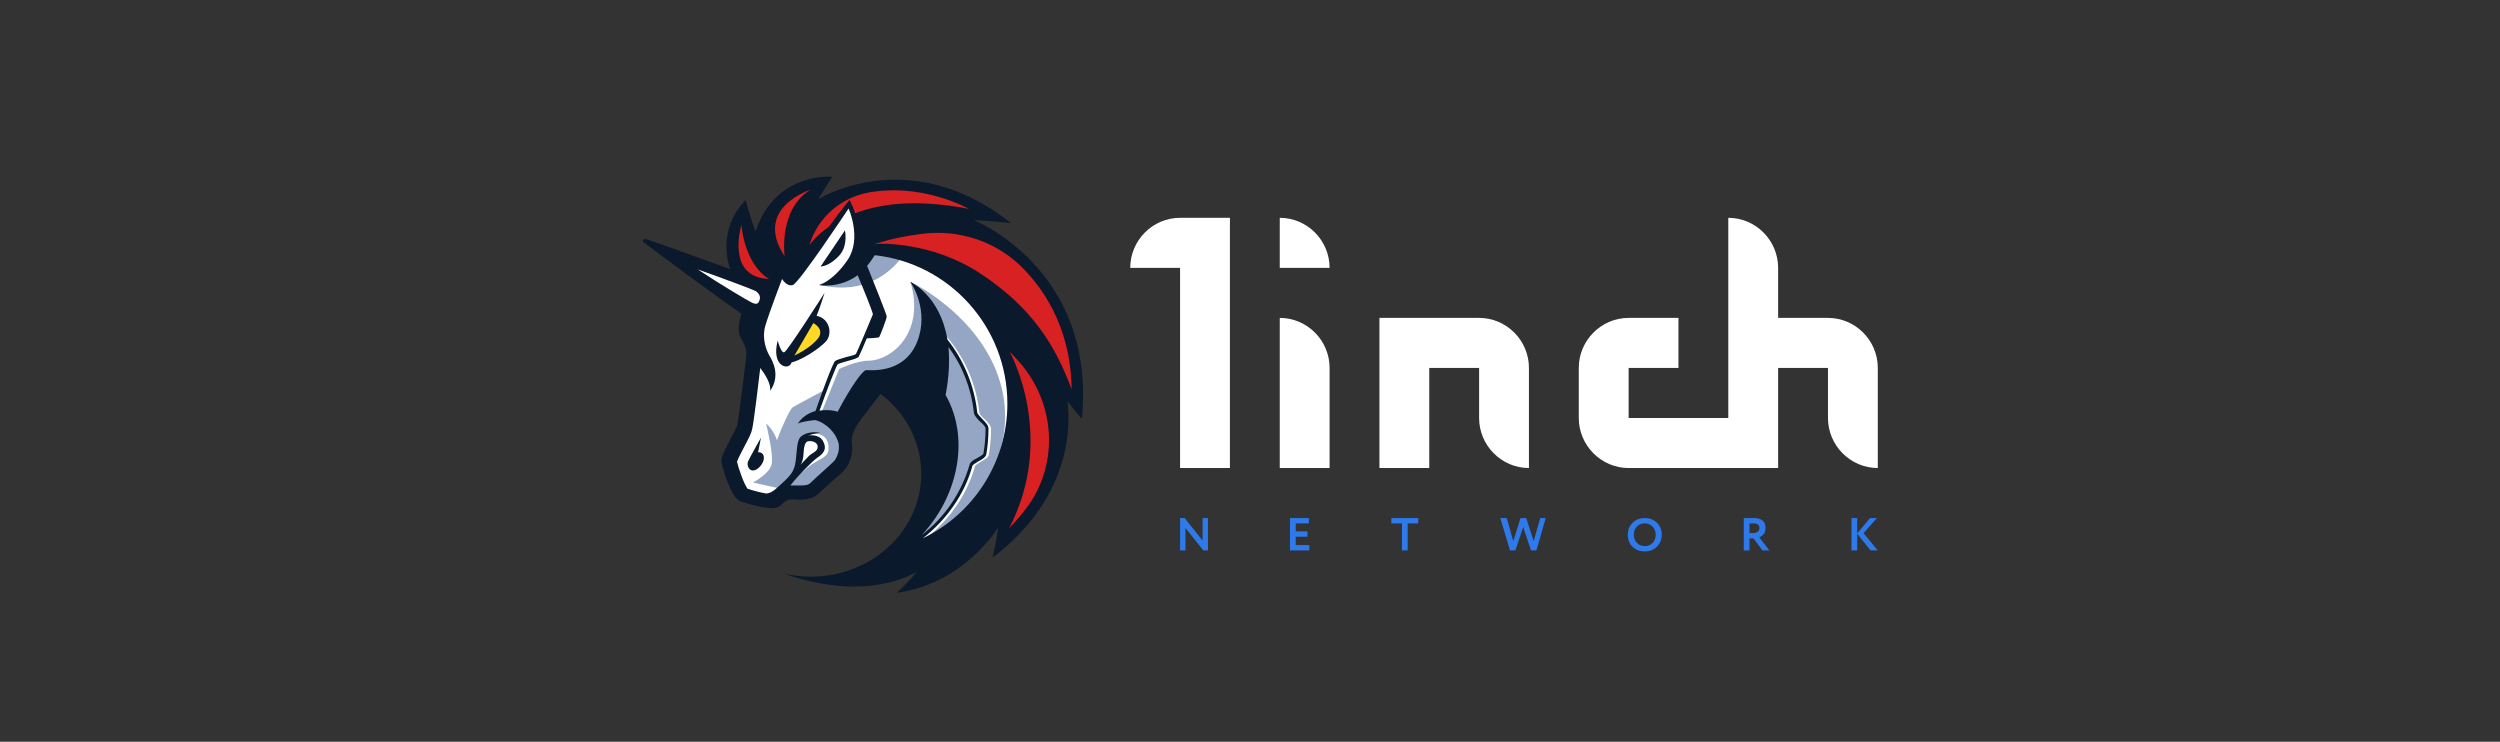 <svg width="182" height="54" viewBox="0 0 182 54" fill="none" xmlns="http://www.w3.org/2000/svg">
<rect x="0" y="0" width="182" height="54" fill="#333333" stroke="none"/>
<path d="M82.282 19.5H85.909V34.072H89.538V15.857H85.91C83.914 15.857 82.282 17.497 82.282 19.5ZM93.166 34.072H96.794V26.785C96.794 24.782 95.162 23.143 93.167 23.143L93.166 34.072ZM100.423 23.143V34.072H104.05V26.785H107.679V30.428C107.679 32.432 109.312 34.072 111.307 34.072V26.785C111.307 24.782 109.675 23.143 107.679 23.143H100.423ZM133.076 23.143H129.448V19.5C129.448 17.497 127.816 15.857 125.82 15.857V30.428H118.564V26.786H122.192V23.143H118.564C116.568 23.143 114.935 24.782 114.935 26.785V30.428C114.935 32.432 116.568 34.072 118.564 34.072H129.448V26.785H133.076V30.428C133.076 32.432 134.709 34.072 136.704 34.072V26.785C136.704 24.782 135.072 23.143 133.076 23.143ZM93.166 19.5H96.794C96.794 17.497 95.162 15.857 93.167 15.857L93.166 19.5Z" fill="white"/>
<path fill-rule="evenodd" clip-rule="evenodd" d="M87.939 37.715V40.069H87.606L86.3 38.437V40.069H85.91V37.714H86.243L87.548 39.353V37.715H87.939ZM95.319 40.069H93.911V37.715H95.285V38.101H94.329V38.687H95.183V39.073H94.329V39.682H95.319V40.069ZM101.292 38.101H102.062V40.069H102.479V38.101H103.248V37.715H101.292V38.101ZM112.128 37.715H112.529L111.85 40.069H111.46L110.887 38.367L110.324 40.069H109.93L109.221 37.714H109.689L110.168 39.393L110.697 37.715H111.111L111.653 39.396L112.128 37.715ZM118.847 38.064C118.617 38.297 118.501 38.585 118.501 38.928C118.501 39.29 118.618 39.582 118.851 39.807C119.084 40.031 119.379 40.143 119.736 40.143C120.091 40.143 120.386 40.028 120.621 39.8C120.857 39.571 120.974 39.28 120.974 38.928C120.974 38.569 120.857 38.277 120.621 38.051C120.388 37.827 120.093 37.715 119.736 37.715C119.379 37.715 119.082 37.831 118.847 38.064ZM119.17 39.521C119.018 39.364 118.942 39.166 118.942 38.929C118.942 38.687 119.017 38.488 119.166 38.333C119.24 38.257 119.328 38.197 119.427 38.157C119.525 38.117 119.63 38.098 119.736 38.101C119.96 38.101 120.149 38.178 120.302 38.333C120.456 38.491 120.533 38.688 120.533 38.928C120.533 39.166 120.461 39.364 120.316 39.52C120.174 39.678 119.98 39.756 119.736 39.756C119.51 39.756 119.321 39.678 119.17 39.521ZM127.364 39.194V40.076H126.947V37.721C127.064 37.721 127.192 37.72 127.33 37.718C127.468 37.716 127.581 37.715 127.669 37.715C128.243 37.715 128.531 37.956 128.531 38.441C128.531 38.62 128.484 38.769 128.391 38.885C128.309 38.99 128.198 39.069 128.073 39.114L128.816 40.076H128.31L127.656 39.194H127.364ZM127.649 38.101C127.638 38.101 127.619 38.102 127.594 38.104C127.57 38.104 127.535 38.105 127.49 38.108H127.364V38.807H127.635C127.752 38.813 127.866 38.779 127.961 38.71C128.002 38.68 128.036 38.639 128.058 38.593C128.081 38.547 128.091 38.496 128.09 38.444C128.09 38.216 127.943 38.101 127.649 38.101ZM134.788 40.069H135.205V38.855L136.175 40.069H136.704L135.666 38.811L136.644 37.715H136.141L135.205 38.831V37.715H134.788V40.07V40.069Z" fill="#2F7AEA"/>
<path d="M54.422 29.55L55.268 23.148L47.914 18.022L54.634 20.306L56.221 17.863L62.014 14.25L74.792 21.316L75.454 32.1L69.766 40.042L65.269 40.733L67.597 36.456V32.339L65.904 29.125L64.184 27.983L61.538 30.719V33.614L59.475 35.553L56.856 35.872L55.692 36.536L53.787 35.925L52.993 33.056L54.422 31.037V29.55H54.422Z" fill="white"/>
<path d="M66.168 17.969C64.766 17.677 63.23 17.756 63.23 17.756C63.23 17.756 62.728 20.094 59.607 20.704C59.633 20.704 63.734 22.112 66.168 17.969ZM67.437 39.165C69.13 37.837 70.401 36.005 70.983 33.933C71.009 33.853 71.247 33.72 71.406 33.614C71.67 33.455 71.935 33.322 71.988 33.109C72.094 32.499 72.147 31.861 72.147 31.223C72.147 30.984 71.908 30.745 71.67 30.506C71.485 30.347 71.3 30.161 71.3 30.028C71.035 27.61 69.924 25.353 68.152 23.707L67.967 23.892C69.686 25.512 70.797 27.717 71.036 30.055C71.062 30.267 71.273 30.48 71.485 30.692C71.67 30.852 71.882 31.091 71.882 31.197C71.882 31.807 71.829 32.418 71.723 33.029C71.697 33.136 71.459 33.242 71.273 33.348C71.009 33.481 70.771 33.614 70.718 33.827C70.076 36.083 68.649 38.033 66.697 39.325C67.04 38.581 68.125 36.164 68.707 34.942L68.601 31.011L65.242 27.743L63.337 28.009L61.247 31.409C61.247 31.409 62.226 32.658 60.85 34.119C59.501 35.553 58.443 35.872 58.443 35.872L57.464 35.34C57.755 34.969 58.337 34.411 58.786 34.039C59.553 33.402 60.321 33.348 60.321 32.658C60.347 31.223 58.813 31.622 58.813 31.622L58.257 32.153L58.019 34.119L56.855 35.58L56.723 35.553L54.818 35.128C54.818 35.128 55.982 34.517 56.167 33.827C56.353 33.162 55.797 30.958 55.77 30.825C55.797 30.852 56.326 31.303 56.564 32.047C56.987 30.878 57.543 29.762 57.702 29.656C57.86 29.55 60.003 28.408 60.003 28.408L59.289 30.294L59.818 30.002L61.088 26.867C61.088 26.867 62.332 26.257 63.257 26.257C64.924 26.23 67.384 24.184 66.274 20.519C66.591 20.651 72.094 23.414 73.046 28.833C73.76 33.003 71.406 36.908 67.437 39.165Z" fill="#94A6C3"/>
<path d="M61.141 18.553C61.75 17.836 61.511 16.773 61.511 16.773L59.739 19.403C59.712 19.403 60.374 19.43 61.141 18.553ZM55.188 32.924L55.4 31.861C55.4 31.861 54.528 33.402 54.448 33.614C54.368 33.853 54.501 34.278 54.845 34.252C55.188 34.225 55.612 33.72 55.612 33.349C55.612 32.87 55.188 32.924 55.188 32.924Z" fill="#0A192B"/>
<path d="M70.903 16.029C70.903 16.029 72.226 16.083 73.601 16.242C70.507 13.799 67.57 13.082 65.189 13.082C61.908 13.082 59.686 14.436 59.553 14.516L60.586 12.869C60.586 12.869 56.459 12.47 55.003 16.853C54.633 15.924 54.289 14.569 54.289 14.569C54.289 14.569 52.146 16.454 53.151 19.589C50.691 18.686 47.172 17.437 47.041 17.411C46.855 17.384 46.802 17.464 46.802 17.464C46.802 17.464 46.749 17.544 46.908 17.677C47.199 17.916 52.755 22.033 53.972 22.829C53.707 23.786 53.707 24.237 53.972 24.689C54.342 25.299 54.368 25.619 54.316 26.07C54.263 26.522 53.786 30.427 53.68 30.904C53.575 31.383 52.464 33.083 52.517 33.587C52.57 34.092 53.257 36.244 53.866 36.483C54.316 36.642 55.426 36.987 56.167 36.987C56.432 36.987 56.67 36.934 56.776 36.828C57.226 36.429 57.358 36.349 57.676 36.349H57.755C57.886 36.349 58.046 36.377 58.231 36.377C58.654 36.377 59.21 36.297 59.607 35.925C60.188 35.341 61.194 34.544 61.511 34.172C61.908 33.667 62.12 32.977 62.014 32.286C61.935 31.648 62.279 31.091 62.676 30.533C63.178 29.869 64.104 28.674 64.104 28.674C65.93 30.054 67.067 32.153 67.067 34.491C67.067 38.634 63.469 41.981 59.025 41.981C58.336 41.981 57.676 41.901 57.014 41.742C59.051 42.459 60.771 42.699 62.173 42.699C65.162 42.699 66.75 41.609 66.75 41.609C66.75 41.609 66.194 42.327 65.294 43.15H65.321C70.268 42.459 72.676 38.369 72.676 38.369C72.676 38.369 72.49 39.697 72.252 40.6C78.84 35.632 77.729 29.417 77.702 29.204C77.755 29.284 78.417 30.081 78.761 30.506C79.819 19.563 70.903 16.029 70.903 16.029ZM60.771 33.508C60.665 33.64 60.215 34.039 59.898 34.331C59.58 34.624 59.236 34.916 58.972 35.181C58.866 35.288 58.654 35.341 58.336 35.341H57.542C57.94 34.809 59.104 33.587 59.501 33.322C59.977 33.003 60.215 32.684 59.924 32.127C59.633 31.569 58.866 31.701 58.866 31.701C58.866 31.701 59.316 31.516 59.712 31.516C59.21 31.383 58.575 31.516 58.284 31.808C57.966 32.1 58.02 33.136 57.887 33.8C57.755 34.491 57.305 34.836 56.617 35.473C56.247 35.819 55.982 35.925 55.77 35.925C55.312 35.844 54.861 35.729 54.421 35.579C54.157 35.234 53.76 34.092 53.654 33.614C53.734 33.349 54.051 32.791 54.209 32.472C54.527 31.861 54.712 31.516 54.766 31.197C54.871 30.745 55.215 27.956 55.347 26.787C55.691 27.239 56.167 27.983 56.061 28.461C56.829 27.372 56.273 26.309 56.009 25.884C55.77 25.459 55.453 24.609 55.718 23.706C55.982 22.803 56.935 20.306 56.935 20.306C56.935 20.306 57.252 20.864 57.702 20.758C58.151 20.651 61.776 15.179 61.776 15.179C61.776 15.179 62.755 17.331 61.723 18.898C60.665 20.466 59.633 20.758 59.633 20.758C59.633 20.758 61.088 21.023 62.437 20.04C62.993 21.342 63.522 22.697 63.548 22.883C63.469 23.069 62.411 25.619 62.305 25.778C62.252 25.831 61.882 25.937 61.617 25.991C61.167 26.123 60.903 26.203 60.797 26.283C60.612 26.442 59.766 28.779 59.369 29.922C58.892 30.054 58.416 30.32 58.072 30.852C58.257 30.719 58.839 30.639 59.263 30.586C59.633 30.559 60.771 31.17 61.061 32.312V32.366C61.115 32.791 60.982 33.189 60.771 33.508ZM58.284 33.827C58.522 33.481 58.495 32.897 58.522 32.711C58.549 32.525 58.601 32.179 58.813 32.127C59.024 32.073 59.527 32.153 59.527 32.525C59.527 32.87 59.157 32.95 58.892 33.189C58.707 33.375 58.336 33.773 58.284 33.827ZM68.84 28.753C69.104 27.398 69.13 26.229 69.051 25.273C70.083 26.654 70.718 28.328 70.903 30.054C70.93 30.267 71.141 30.479 71.353 30.692C71.538 30.852 71.75 31.064 71.75 31.197C71.75 31.807 71.697 32.418 71.591 33.029C71.565 33.109 71.326 33.242 71.141 33.349C70.877 33.481 70.639 33.614 70.586 33.827C70 35.867 68.776 37.664 67.094 38.953C69.554 36.377 70.744 32.127 68.84 28.753ZM67.173 39.192C68.892 37.864 70.215 36.004 70.797 33.906C70.823 33.827 71.062 33.694 71.221 33.587C71.485 33.455 71.75 33.295 71.803 33.083C71.909 32.472 71.961 31.834 71.961 31.197C71.961 30.957 71.723 30.718 71.485 30.479C71.353 30.32 71.141 30.134 71.141 30.001C70.925 28.07 70.173 26.239 68.972 24.716C68.442 21.528 66.326 20.545 66.273 20.519C66.326 20.599 67.702 22.59 66.75 24.928C65.771 27.292 63.257 26.92 63.046 26.947C62.834 26.947 62.014 28.009 60.982 29.975C60.851 29.922 60.294 29.789 59.659 29.895C60.136 28.567 60.85 26.681 60.982 26.522C61.035 26.469 61.432 26.362 61.697 26.282C62.199 26.15 62.437 26.07 62.517 25.964C62.569 25.884 62.834 25.274 63.099 24.636C63.337 24.636 63.946 24.583 63.998 24.556C64.051 24.503 64.554 23.201 64.554 23.042C64.554 22.909 63.522 20.333 63.125 19.35C63.311 19.137 63.495 18.872 63.681 18.579C69.104 19.164 73.337 23.786 73.337 29.39C73.337 33.694 70.823 37.439 67.173 39.192Z" fill="#0A192B"/>
<path d="M60.136 24.848C60.638 24.264 60.374 23.175 59.448 22.989C59.686 22.431 60.03 21.316 60.03 21.316C60.03 21.316 57.331 25.566 57.093 25.645C56.855 25.725 56.617 24.795 56.617 24.795C56.115 26.734 57.464 27 57.622 26.389C58.363 26.203 59.633 25.407 60.136 24.848Z" fill="#0A192B"/>
<path d="M57.834 25.884L59.21 23.52C59.21 23.52 60.003 23.919 59.607 24.556C59.105 25.299 57.834 25.884 57.834 25.884Z" fill="#FFD923"/>
<path d="M74.845 36.828C74.448 37.359 73.998 37.917 73.469 38.449C76.882 31.861 73.628 25.831 73.496 25.592C73.734 25.831 73.972 26.097 74.184 26.336C76.802 29.257 77.12 33.641 74.845 36.828ZM78.019 28.355C76.829 25.141 75.136 22.404 71.406 19.934C67.808 17.544 63.945 17.73 63.734 17.756H63.68C63.813 17.703 63.945 17.677 64.078 17.65C64.898 17.384 65.956 17.172 67.014 17.039C69.818 16.641 72.649 17.597 74.58 19.642L74.633 19.695C76.829 22.033 77.967 24.954 78.019 28.355ZM70.559 15.206C66.617 14.463 64.078 14.834 62.252 15.525C62.199 15.312 62.014 14.887 61.855 14.542C61.3 15.207 60.718 16.003 60.347 16.508C59.342 17.199 58.919 17.862 58.919 17.862C59.501 15.87 61.194 14.383 63.257 14.011C63.839 13.905 64.475 13.852 65.162 13.852C66.988 13.878 68.813 14.33 70.559 15.207V15.206ZM55.982 20.306C52.886 20.2 53.918 16.587 53.972 16.375C53.972 16.402 54.183 19.217 55.982 20.307V20.306ZM59.024 13.799C56.643 15.233 57.12 18.659 57.12 18.659C54.845 15.18 58.839 13.878 59.024 13.799Z" fill="#D82122"/>
<path d="M55.109 21.263C55.268 21.395 55.426 21.634 55.241 21.98C55.136 22.166 54.977 22.139 54.739 22.033C54.421 21.874 52.516 20.758 50.797 19.615C52.755 20.307 54.739 21.05 55.056 21.209L55.109 21.262L55.109 21.263Z" fill="white"/>
</svg>
